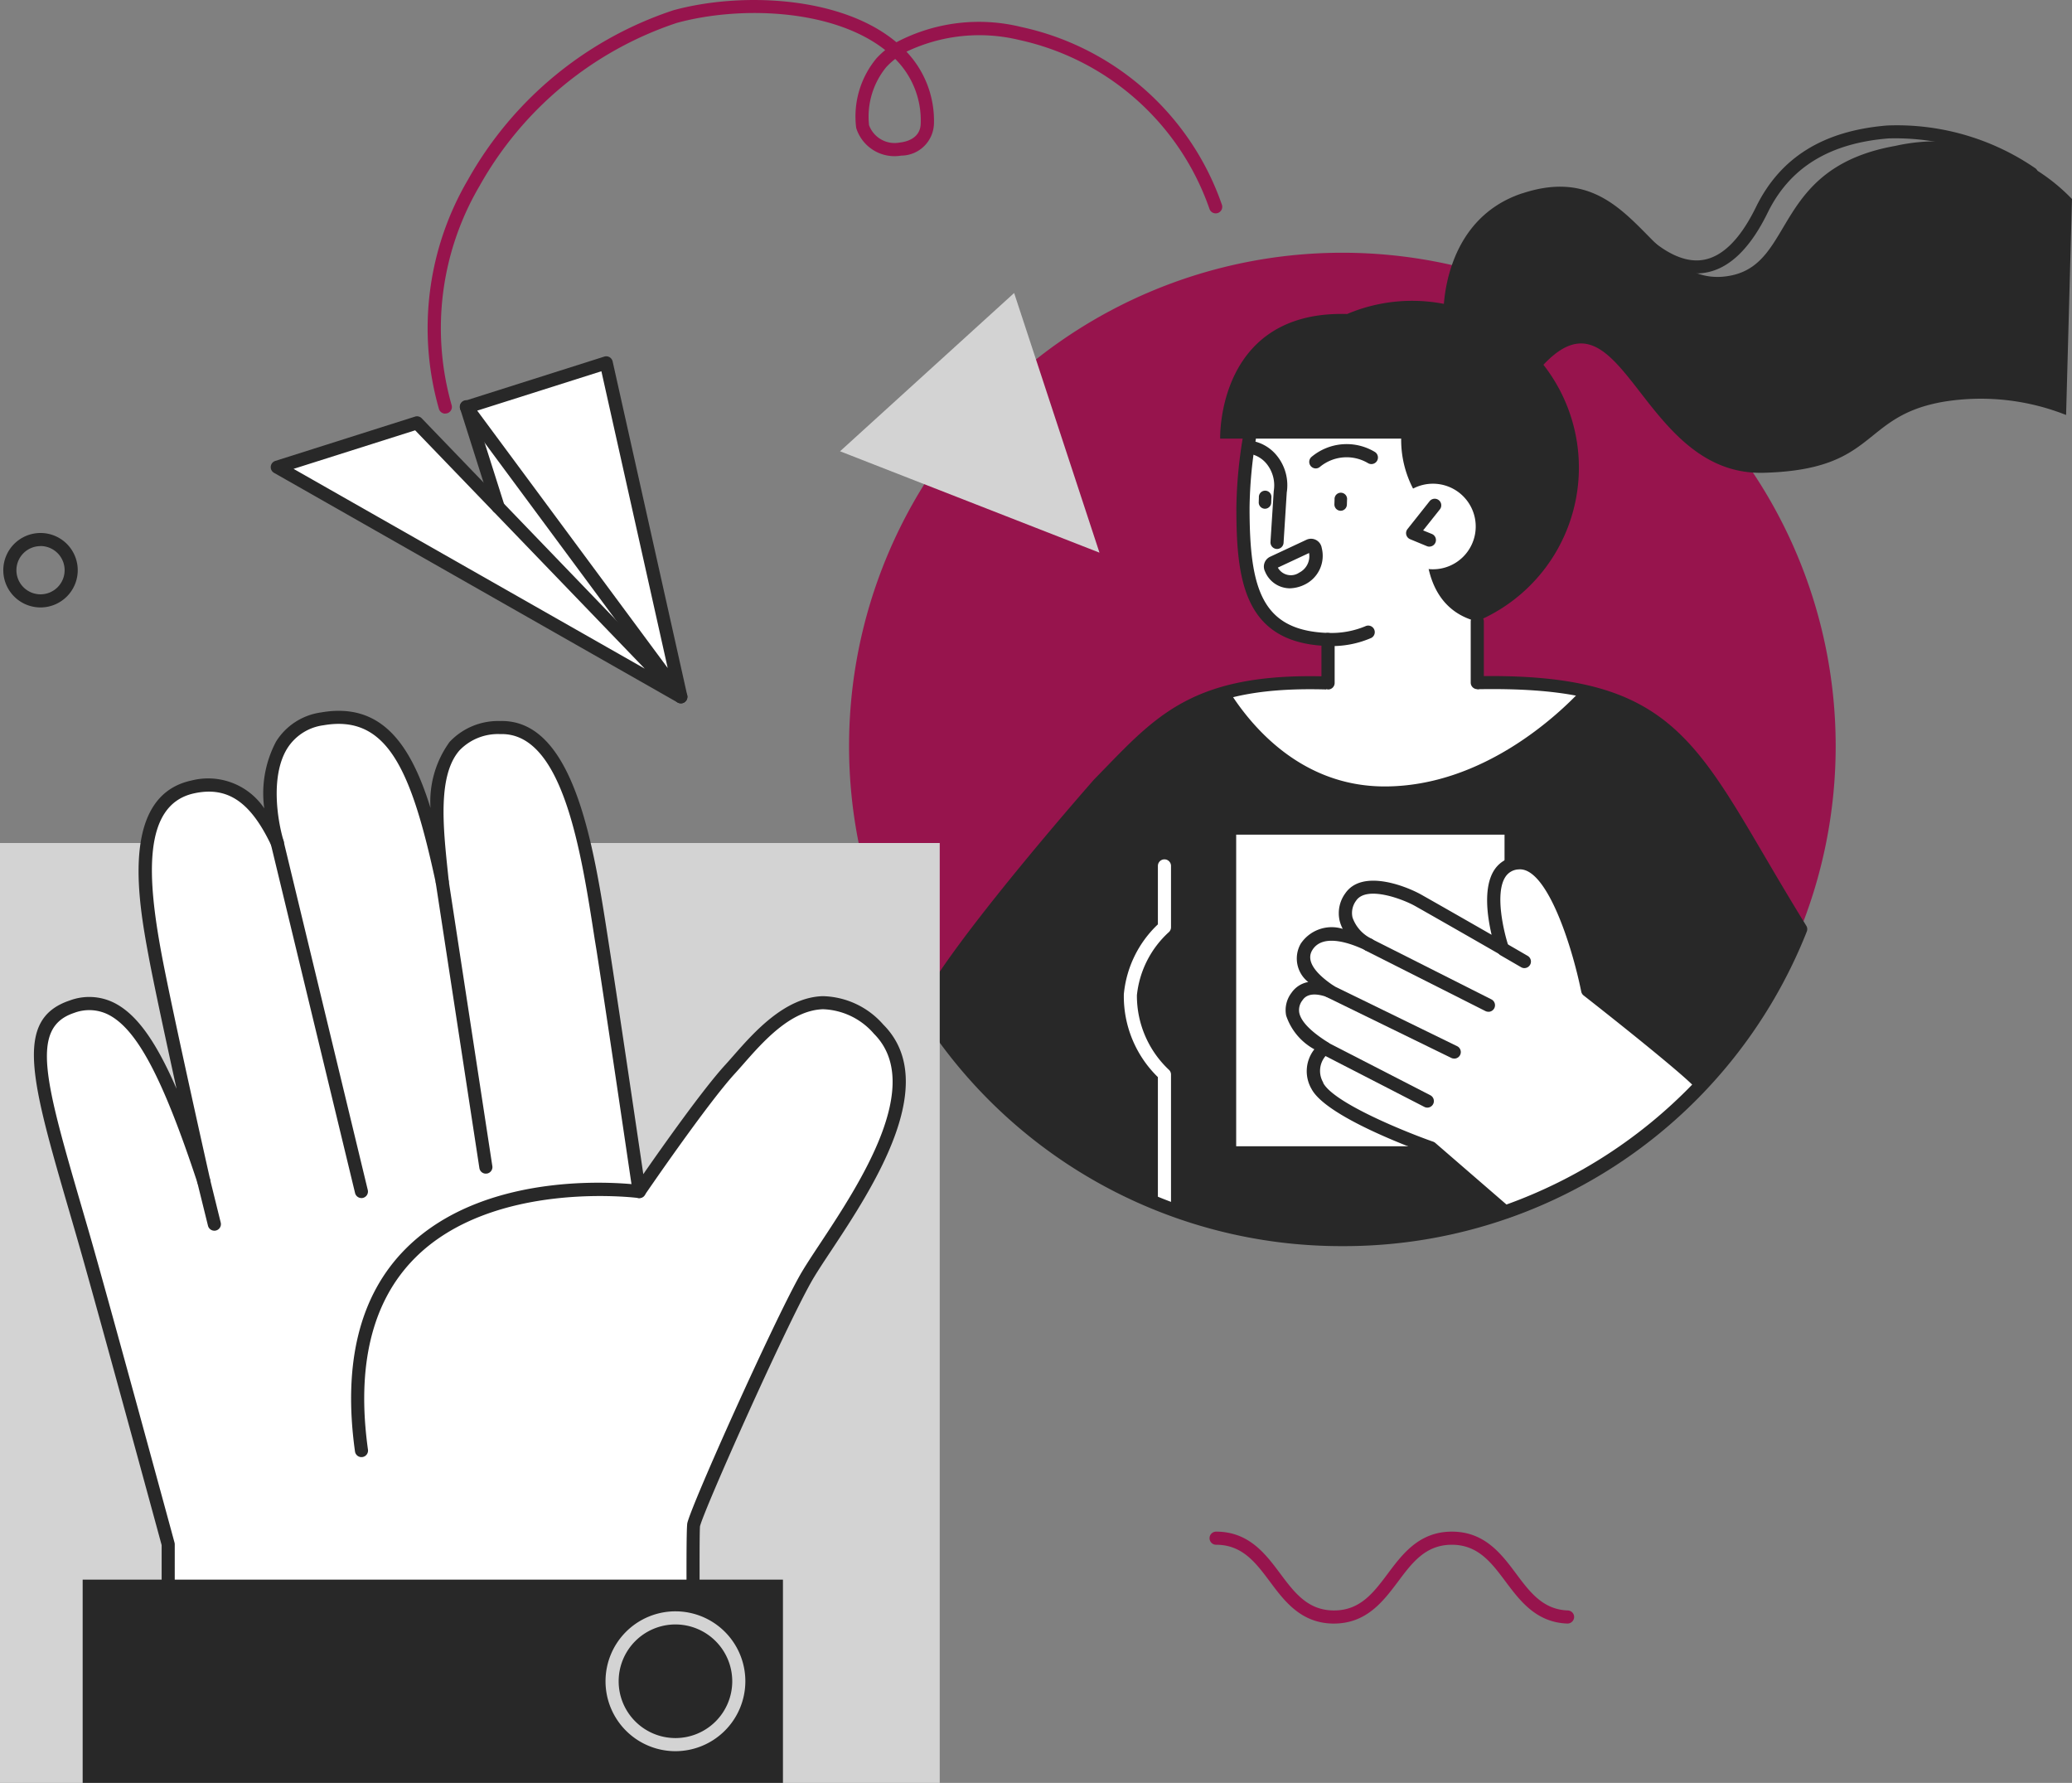 <svg id="Group_5017" data-name="Group 5017" xmlns="http://www.w3.org/2000/svg" xmlns:xlink="http://www.w3.org/1999/xlink" width="116.233" height="100" viewBox="0 0 116.233 100">
  <rect x="0" y="0" width="116.233" height="100" fill="#808080" stroke="none"/>
  <defs>
    <clipPath id="clip-path">
      <rect id="Rectangle_107" data-name="Rectangle 107" width="116.233" height="100" fill="none"/>
    </clipPath>
  </defs>
  <g id="Group_5016" data-name="Group 5016" clip-path="url(#clip-path)">
    <path id="Path_5254" data-name="Path 5254" d="M103.669,58.528a27.673,27.673,0,1,0,27.673-27.673,27.673,27.673,0,0,0-27.673,27.673" transform="translate(-56.039 -16.679)" fill="#97144d"/>
    <path id="Path_5255" data-name="Path 5255" d="M112.92,101.63C114.579,98.207,122.687,89,122.687,89c3.407-3.477,5.228-5.879,12.76-5.659l8.464-.014c11.542-.2,11.959,3.849,18.14,13.822a27.682,27.682,0,0,1-49.131,4.483" transform="translate(-61.039 -45.038)" fill="#282828"/>
    <path id="Path_5256" data-name="Path 5256" d="M150.076,83.813a19.633,19.633,0,0,1,5.456-.474L164,83.326a26.584,26.584,0,0,1,5.823.423c-1.259,1.348-5.506,5.4-11.022,5.4-4.676,0-7.48-3.366-8.721-5.339" transform="translate(-81.124 -45.038)" fill="#fff"/>
    <path id="Path_5257" data-name="Path 5257" d="M139.485,124.716a.368.368,0,0,1-.368-.368v-7.222a6.33,6.33,0,0,1-1.91-4.648,6.179,6.179,0,0,1,1.91-3.92V105.28a.368.368,0,0,1,.736,0v3.442a.37.37,0,0,1-.131.281,5.556,5.556,0,0,0-1.782,3.528,5.7,5.7,0,0,0,1.813,4.2.368.368,0,0,1,.1.251v7.365a.368.368,0,0,1-.368.368" transform="translate(-74.163 -56.711)" fill="#fff"/>
    <path id="Path_5258" data-name="Path 5258" d="M135.911,114.5a27.921,27.921,0,0,1-23.734-13.1.367.367,0,0,1-.02-.356c1.662-3.43,9.49-12.337,9.822-12.715l.628-.645c3.013-3.106,5.186-5.349,12.418-5.138l8.453-.014c10.1-.175,11.973,3.032,16.1,10.063.688,1.173,1.468,2.5,2.355,3.933a.368.368,0,0,1,.029.33A27.913,27.913,0,0,1,135.911,114.5m-23-13.319a27.314,27.314,0,0,0,48.3-4.427c-.85-1.377-1.6-2.656-2.266-3.79-4.213-7.182-5.793-9.868-15.457-9.7l-8.47.014c-6.929-.2-8.891,1.834-11.881,4.915l-.616.634c-.066.076-7.8,8.877-9.608,12.353" transform="translate(-60.607 -44.606)" fill="#282828"/>
    <path id="Path_5259" data-name="Path 5259" d="M53.2,23.2a.369.369,0,0,1-.354-.267,16.467,16.467,0,0,1,1.629-12.852A20.637,20.637,0,0,1,66.006.573C69.764-.448,75.193-.217,78.3,2.2c.072.056.142.113.21.17a9.926,9.926,0,0,1,7.007-.855,15.329,15.329,0,0,1,11.247,9.953.368.368,0,1,1-.69.256,14.6,14.6,0,0,0-10.7-9.488,9.5,9.5,0,0,0-6.3.663,5.624,5.624,0,0,1,1.542,4.04,1.846,1.846,0,0,1-1.835,1.789A2.252,2.252,0,0,1,76.255,7.18,5.1,5.1,0,0,1,77.4,3.261a5.01,5.01,0,0,1,.482-.452l-.04-.031C74.931.512,69.78.31,66.2,1.282a19.859,19.859,0,0,0-11.079,9.155,15.745,15.745,0,0,0-1.561,12.289.368.368,0,0,1-.354.469M78.441,3.307a4.221,4.221,0,0,0-.5.456,4.387,4.387,0,0,0-.965,3.261,1.529,1.529,0,0,0,1.725.97c.272-.027,1.158-.184,1.172-1.07a4.847,4.847,0,0,0-1.43-3.618" transform="translate(-28.224 0)" fill="#97144d"/>
    <path id="Path_5260" data-name="Path 5260" d="M41.7,47.66l4.548,4.723-1.776-5.6L52.31,44.3,56.5,63.026,33.858,50.146Z" transform="translate(-18.302 -23.944)" fill="#fff"/>
    <path id="Path_5261" data-name="Path 5261" d="M68.548,62.961a.368.368,0,0,1-.3-.149L56.227,46.568A.368.368,0,0,1,56.412,46l7.84-2.486a.367.367,0,0,1,.47.27l4.186,18.731a.367.367,0,0,1-.359.448M57.125,46.544,67.811,60.98l-3.72-16.645Z" transform="translate(-30.355 -23.512)" fill="#282828"/>
    <path id="Path_5262" data-name="Path 5262" d="M56.062,66.92a.362.362,0,0,1-.181-.048L33.243,53.992a.367.367,0,0,1,.071-.67l7.84-2.486a.368.368,0,0,1,.376.1L56.327,66.3a.368.368,0,0,1-.265.623M34.337,53.768l19.7,11.206L41.158,51.606Z" transform="translate(-17.869 -27.47)" fill="#282828"/>
    <path id="Path_5263" data-name="Path 5263" d="M58.3,55.242a.368.368,0,0,1-.35-.257l-1.776-5.6a.368.368,0,1,1,.7-.222l1.776,5.6a.367.367,0,0,1-.239.461.357.357,0,0,1-.111.017" transform="translate(-30.355 -26.436)" fill="#282828"/>
    <path id="Path_5264" data-name="Path 5264" d="M117.12,50.333l-4.787-14.564-9.766,8.878Z" transform="translate(-55.443 -19.335)" fill="#d3d3d3"/>
    <rect id="Rectangle_104" data-name="Rectangle 104" width="52.716" height="52.716" transform="translate(0 47.284)" fill="#d3d3d3"/>
    <path id="Path_5265" data-name="Path 5265" d="M6.707,103.806c2.974-1,4.9,2.209,7.4,9.768,0,0-2.162-9.6-2.734-12.689-.675-3.644-1.36-8.649,2.115-9.4,2.068-.449,3.535.564,4.746,3.147-.524-1.754-1.171-6.322,2.523-6.965,4.052-.705,5.443,3.152,6.73,9.135-.394-3.831-1.086-8.512,3.246-8.65,3.984-.128,4.979,7.347,5.779,12.467.577,3.7,2.026,13.558,2.026,13.558s3.489-5.109,5.095-6.861,4.624-5.965,8.336-2.247-2.592,11.312-4.107,14.008-5.982,12.655-6.269,13.776c-.068.267-.018,6.375-.018,6.375H12.111v-5.265s-3.791-13.935-4.8-17.415c-2.376-8.189-3.578-11.741-.6-12.737" transform="translate(-2.674 -47.342)" fill="#fff"/>
    <path id="Path_5266" data-name="Path 5266" d="M41.137,139.158H11.676a.368.368,0,0,1-.368-.368v-5.216c-.244-.9-3.817-14.026-4.786-17.362l-.34-1.171c-2.19-7.524-3.191-10.958-.027-12.017a3.131,3.131,0,0,1,2.478.127c1.229.615,2.312,2.065,3.511,4.825-.61-2.779-1.288-5.927-1.571-7.457-.538-2.905-1.659-8.95,2.4-9.83a3.787,3.787,0,0,1,4.091,1.56,6.2,6.2,0,0,1,.663-3.747,3.541,3.541,0,0,1,2.528-1.634c3.386-.59,5.024,1.788,6.134,5.356a5.7,5.7,0,0,1,1.071-3.7,3.729,3.729,0,0,1,2.822-1.173c4.152-.13,5.256,6.978,6.06,12.17l.094.608c.467,2.989,1.517,10.1,1.891,12.637,1.043-1.5,3.352-4.775,4.6-6.132.141-.154.293-.327.455-.512,1.144-1.3,2.872-3.271,5.007-3.339a4.639,4.639,0,0,1,3.4,1.593c3.284,3.289-.6,9.17-2.925,12.684-.465.7-.867,1.31-1.121,1.763-1.549,2.757-5.977,12.688-6.234,13.688-.039.291-.025,4.01-.006,6.281a.367.367,0,0,1-.368.37m-29.093-.735H40.766c-.017-2.323-.034-5.84.033-6.1.3-1.186,4.8-11.193,6.3-13.865.268-.476.676-1.094,1.149-1.809,2.2-3.327,5.879-8.9,3.019-11.759a3.943,3.943,0,0,0-2.861-1.378c-1.816.058-3.354,1.81-4.478,3.09-.166.189-.322.366-.466.523-1.569,1.714-5.027,6.77-5.062,6.821a.368.368,0,0,1-.667-.154c-.015-.1-1.456-9.9-2.025-13.555l-.1-.609c-.762-4.92-1.78-11.668-5.309-11.548A2.99,2.99,0,0,0,28.014,89c-1.221,1.4-.919,4.277-.653,6.813l.053.511a.368.368,0,0,1-.725.115c-1.369-6.361-2.727-9.473-6.307-8.85a2.835,2.835,0,0,0-2.029,1.3c-.936,1.512-.569,3.981-.2,5.2a.368.368,0,0,1-.685.261C16.3,91.879,15.006,91,13.128,91.407c-2.961.643-2.587,4.9-1.831,8.978.564,3.048,2.708,12.579,2.73,12.675a.368.368,0,0,1-.708.2c-1.949-5.9-3.4-8.64-5.015-9.448a2.393,2.393,0,0,0-1.915-.087c-2.494.835-1.618,3.845.5,11.114l.341,1.172c1,3.443,4.763,17.282,4.8,17.421a.379.379,0,0,1,.013.1Z" transform="translate(-2.24 -46.909)" fill="#282828"/>
    <path id="Path_5267" data-name="Path 5267" d="M43.451,159.777a.369.369,0,0,1-.364-.317c-.691-4.956.265-8.78,2.839-11.365,4.648-4.667,12.81-3.625,13.156-3.579a.368.368,0,0,1,.315.413.364.364,0,0,1-.414.315c-.081-.011-8.153-1.037-12.539,3.371-2.4,2.414-3.287,6.029-2.629,10.743a.368.368,0,0,1-.314.415.389.389,0,0,1-.051,0" transform="translate(-23.173 -78.048)" fill="#282828"/>
    <path id="Path_5268" data-name="Path 5268" d="M38.144,122.4a.368.368,0,0,1-.357-.282l-4.719-19.545a.368.368,0,1,1,.714-.173L38.5,121.948a.367.367,0,0,1-.271.443.376.376,0,0,1-.086.011" transform="translate(-17.869 -55.202)" fill="#282828"/>
    <path id="Path_5269" data-name="Path 5269" d="M56.01,123.585a.368.368,0,0,1-.363-.312l-2.448-16a.368.368,0,0,1,.727-.111l2.448,16a.368.368,0,0,1-.308.419.384.384,0,0,1-.056,0" transform="translate(-28.755 -57.756)" fill="#282828"/>
    <rect id="Rectangle_105" data-name="Rectangle 105" width="39.284" height="11.399" transform="translate(4.637 88.601)" fill="#282828"/>
    <path id="Path_5270" data-name="Path 5270" d="M77.855,204.557a3.922,3.922,0,1,1,3.922-3.921,3.926,3.926,0,0,1-3.922,3.921m0-7.108a3.186,3.186,0,1,0,3.187,3.187,3.19,3.19,0,0,0-3.187-3.187" transform="translate(-39.965 -106.335)" fill="#d3d3d3"/>
    <path id="Path_5271" data-name="Path 5271" d="M25.037,146.522a.368.368,0,0,1-.357-.28l-.6-2.43a.368.368,0,0,1,.715-.175l.6,2.43a.368.368,0,0,1-.27.445.385.385,0,0,1-.088.011" transform="translate(-13.013 -77.493)" fill="#282828"/>
    <path id="Path_5272" data-name="Path 5272" d="M156.1,37.464a9.356,9.356,0,1,1-5.568,6.988h-1.554s-.21-7.2,7.123-6.988" transform="translate(-80.53 -19.852)" fill="#282828"/>
    <path id="Path_5273" data-name="Path 5273" d="M160.638,53.543a5.916,5.916,0,0,0,1.531,4.047s-1.142,5.239,2.738,6.213v4.506l-8.5-.053.13-3.447c-4.088-.133-4.773-2.807-4.773-7.38a25.113,25.113,0,0,1,.358-3.886Z" transform="translate(-82.036 -28.943)" fill="#fff"/>
    <path id="Path_5274" data-name="Path 5274" d="M156.1,67.179a.368.368,0,0,1-.368-.368V64.726c-4.4-.32-4.772-3.836-4.772-7.729a25.5,25.5,0,0,1,.363-3.946.368.368,0,0,1,.726.119A24.658,24.658,0,0,0,151.7,57c0,4.556.683,6.891,4.417,7.013a.368.368,0,0,1,.356.368v2.435a.368.368,0,0,1-.368.368" transform="translate(-81.603 -28.511)" fill="#282828"/>
    <path id="Path_5275" data-name="Path 5275" d="M160.223,55.58a.368.368,0,0,1-.243-.644,3.065,3.065,0,0,1,3.564-.276.368.368,0,0,1-.383.628,2.35,2.35,0,0,0-2.7.2.366.366,0,0,1-.243.092" transform="translate(-86.411 -29.306)" fill="#282828"/>
    <path id="Path_5276" data-name="Path 5276" d="M163.261,61.2a.353.353,0,0,0,.363-.34l.009-.274a.352.352,0,1,0-.7-.023l-.009.273a.353.353,0,0,0,.34.363" transform="translate(-88.068 -32.551)" fill="#282828"/>
    <path id="Path_5277" data-name="Path 5277" d="M154.021,60.957a.354.354,0,0,0,.363-.341l.009-.273a.352.352,0,1,0-.7-.023l-.009.274a.353.353,0,0,0,.34.363" transform="translate(-83.073 -32.422)" fill="#282828"/>
    <path id="Path_5278" data-name="Path 5278" d="M153.577,59.852a.373.373,0,0,1-.368-.391l.183-2.857a1.924,1.924,0,0,0-.366-1.486,1.593,1.593,0,0,0-1.112-.624.368.368,0,0,1,.07-.732,2.321,2.321,0,0,1,1.623.906,2.634,2.634,0,0,1,.515,2.017l-.179,2.823a.369.369,0,0,1-.367.344" transform="translate(-81.939 -29.06)" fill="#282828"/>
    <path id="Path_5279" data-name="Path 5279" d="M161.719,77.514a.368.368,0,1,1,0-.735,4.948,4.948,0,0,0,2.087-.372.368.368,0,0,1,.343.651,5.522,5.522,0,0,1-2.428.456" transform="translate(-87.218 -41.28)" fill="#282828"/>
    <path id="Path_5280" data-name="Path 5280" d="M170.016,62.641a2.4,2.4,0,1,0,.609-3.156,2.279,2.279,0,0,0-.609,3.156" transform="translate(-91.687 -31.87)" fill="#fff"/>
    <path id="Path_5281" data-name="Path 5281" d="M172.987,63.568a.371.371,0,0,1-.141-.028l-.942-.39a.368.368,0,0,1-.147-.568L173,61.015a.368.368,0,0,1,.576.458l-.942,1.184.492.2a.368.368,0,0,1-.141.708" transform="translate(-92.801 -32.907)" fill="#282828"/>
    <path id="Path_5282" data-name="Path 5282" d="M155.753,68.55a1.514,1.514,0,0,1-1.375-.95.608.608,0,0,1,.287-.82l2.039-.953a.607.607,0,0,1,.856.453,1.794,1.794,0,0,1-.939,2.053,2.011,2.011,0,0,1-.869.218m-.653-1.162a.835.835,0,0,0,1.2.281,1.033,1.033,0,0,0,.552-1.1Z" transform="translate(-83.416 -35.552)" fill="#282828"/>
    <path id="Path_5283" data-name="Path 5283" d="M179.94,79.237a.368.368,0,0,1-.368-.368V75.443a.368.368,0,0,1,.736,0V78.87a.368.368,0,0,1-.368.368" transform="translate(-97.069 -40.582)" fill="#282828"/>
    <path id="Path_5284" data-name="Path 5284" d="M180.668,20.234c6.444-2.138,7.136,5.632,11.79,4.59,3.495-.783,2.327-6.043,9.131-7.252a10.537,10.537,0,0,1,9.915,2.98l-.33,12.112a12.992,12.992,0,0,0-6.867-.744c-4.721.814-3.631,3.821-10.113,3.986-7.063.18-7.9-11.24-12.6-5.769L176.248,27s-.149-5.255,4.42-6.77" transform="translate(-95.272 -9.388)" fill="#282828"/>
    <path id="Path_5285" data-name="Path 5285" d="M202.519,23.575A5.648,5.648,0,0,1,198.7,21.5a.367.367,0,0,1,.527-.513c1.35,1.386,2.584,2,3.656,1.827,1.094-.175,2.093-1.169,2.968-2.955,1.366-2.792,3.778-4.291,7.375-4.585a13.714,13.714,0,0,1,8.3,2.4.368.368,0,0,1-.43.6A13.223,13.223,0,0,0,213.281,16c-3.316.271-5.533,1.637-6.775,4.176-.986,2.013-2.166,3.143-3.512,3.357a2.978,2.978,0,0,1-.475.038" transform="translate(-107.35 -8.236)" fill="#282828"/>
    <rect id="Rectangle_106" data-name="Rectangle 106" width="15.054" height="17.478" transform="translate(69.346 46.815)" fill="#fff"/>
    <path id="Path_5286" data-name="Path 5286" d="M159.18,117.854a1.659,1.659,0,0,1,.392-2.124c-1.428-.9-2.25-1.867-1.541-2.88.432-.618,1.177-.551,1.845-.306-.926-.623-1.869-1.542-1.308-2.48.759-1.266,2.636-.545,3.48-.134-1.092-.611-1.694-1.628-1-2.658.78-1.162,3.078-.227,3.807.185,1.92,1.088,4.7,2.685,4.7,2.685s-1.525-4.558.881-4.791,3.908,7.148,3.908,7.148,5.956,4.652,6.361,5.3a27.689,27.689,0,0,1-10.994,7.131l-4.157-3.6s-5.572-1.965-6.373-3.478" transform="translate(-85.284 -56.945)" fill="#fff"/>
    <path id="Path_5287" data-name="Path 5287" d="M169.276,124.864a.368.368,0,0,1-.241-.09l-4.1-3.551c-.829-.3-5.692-2.084-6.51-3.63a1.978,1.978,0,0,1,.157-2.225A3.368,3.368,0,0,1,157,113.474a1.593,1.593,0,0,1,.294-1.267,1.446,1.446,0,0,1,.946-.613,1.675,1.675,0,0,1-.421-2.151,2.084,2.084,0,0,1,2.356-.83,2.03,2.03,0,0,1-.176-.464,1.889,1.889,0,0,1,.308-1.515c.942-1.4,3.418-.425,4.293.07,1.288.729,2.962,1.687,3.926,2.24-.24-1.023-.479-2.665.149-3.633a1.673,1.673,0,0,1,1.292-.758c2.558-.247,4.013,6.075,4.275,7.307a79.156,79.156,0,0,1,6.339,5.309.368.368,0,0,1-.043.448,28.178,28.178,0,0,1-11.14,7.226.374.374,0,0,1-.122.02m-10.2-7.614c.6,1.137,4.658,2.77,6.17,3.3a.369.369,0,0,1,.119.068l3.994,3.456a27.432,27.432,0,0,0,10.418-6.725c-.763-.752-3.551-3.013-6.089-5a.363.363,0,0,1-.134-.216c-.555-2.728-1.969-7-3.512-6.855a.925.925,0,0,0-.746.426c-.606.933-.077,3.118.178,3.882a.368.368,0,0,1-.532.435s-2.78-1.6-4.7-2.685c-.681-.385-2.735-1.174-3.32-.3a1.152,1.152,0,0,0-.2.935,2.08,2.08,0,0,0,1.08,1.2.367.367,0,0,1-.34.651c-.7-.341-2.394-1.024-3-.008-.417.7.42,1.464,1.2,1.987a.368.368,0,0,1-.331.65c-1.033-.379-1.323.035-1.418.171a.881.881,0,0,0-.176.7c.1.488.641,1.047,1.613,1.658a.368.368,0,0,1,.054.581,1.283,1.283,0,0,0-.317,1.682" transform="translate(-84.851 -56.513)" fill="#282828"/>
    <path id="Path_5288" data-name="Path 5288" d="M173.374,118.654a.37.37,0,0,1-.166-.04l-6.728-3.395a.368.368,0,0,1,.331-.657l6.728,3.395a.368.368,0,0,1-.165.7" transform="translate(-89.883 -61.906)" fill="#282828"/>
    <path id="Path_5289" data-name="Path 5289" d="M184.327,116.529a.368.368,0,0,1-.185-.05l-1.163-.674a.368.368,0,0,1,.369-.636l1.163.674a.368.368,0,0,1-.185.685" transform="translate(-98.811 -62.228)" fill="#282828"/>
    <path id="Path_5290" data-name="Path 5290" d="M168.9,124.356a.371.371,0,0,1-.162-.037l-6.98-3.407a.368.368,0,1,1,.323-.661l6.98,3.407a.367.367,0,0,1-.161.7" transform="translate(-87.327 -64.982)" fill="#282828"/>
    <path id="Path_5291" data-name="Path 5291" d="M167.04,130.857a.364.364,0,0,1-.168-.041l-5.782-2.974a.367.367,0,1,1,.335-.654l5.782,2.974a.368.368,0,0,1-.168.695" transform="translate(-86.97 -68.731)" fill="#282828"/>
    <path id="Path_5292" data-name="Path 5292" d="M154.661,192.14c-1.839,0-2.776-1.252-3.6-2.358-.794-1.061-1.545-2.063-3.014-2.063a.368.368,0,1,1,0-.736c1.839,0,2.776,1.253,3.6,2.358.794,1.061,1.544,2.063,3.014,2.063s2.22-1,3.015-2.063c.827-1.105,1.765-2.358,3.6-2.358s2.776,1.253,3.6,2.358c.775,1.036,1.507,2.014,2.9,2.062a.368.368,0,0,1,.355.38.374.374,0,0,1-.38.355c-1.749-.06-2.662-1.28-3.467-2.356-.794-1.061-1.544-2.063-3.014-2.063s-2.221,1-3.015,2.063c-.827,1.1-1.765,2.357-3.6,2.357" transform="translate(-79.827 -101.075)" fill="#97144d"/>
    <path id="Path_5293" data-name="Path 5293" d="M2.491,69.244a2.088,2.088,0,1,1,2.088-2.088,2.09,2.09,0,0,1-2.088,2.088m0-3.44a1.352,1.352,0,1,0,1.352,1.353A1.354,1.354,0,0,0,2.491,65.8" transform="translate(-0.218 -35.173)" fill="#282828"/>
  </g>
</svg>
